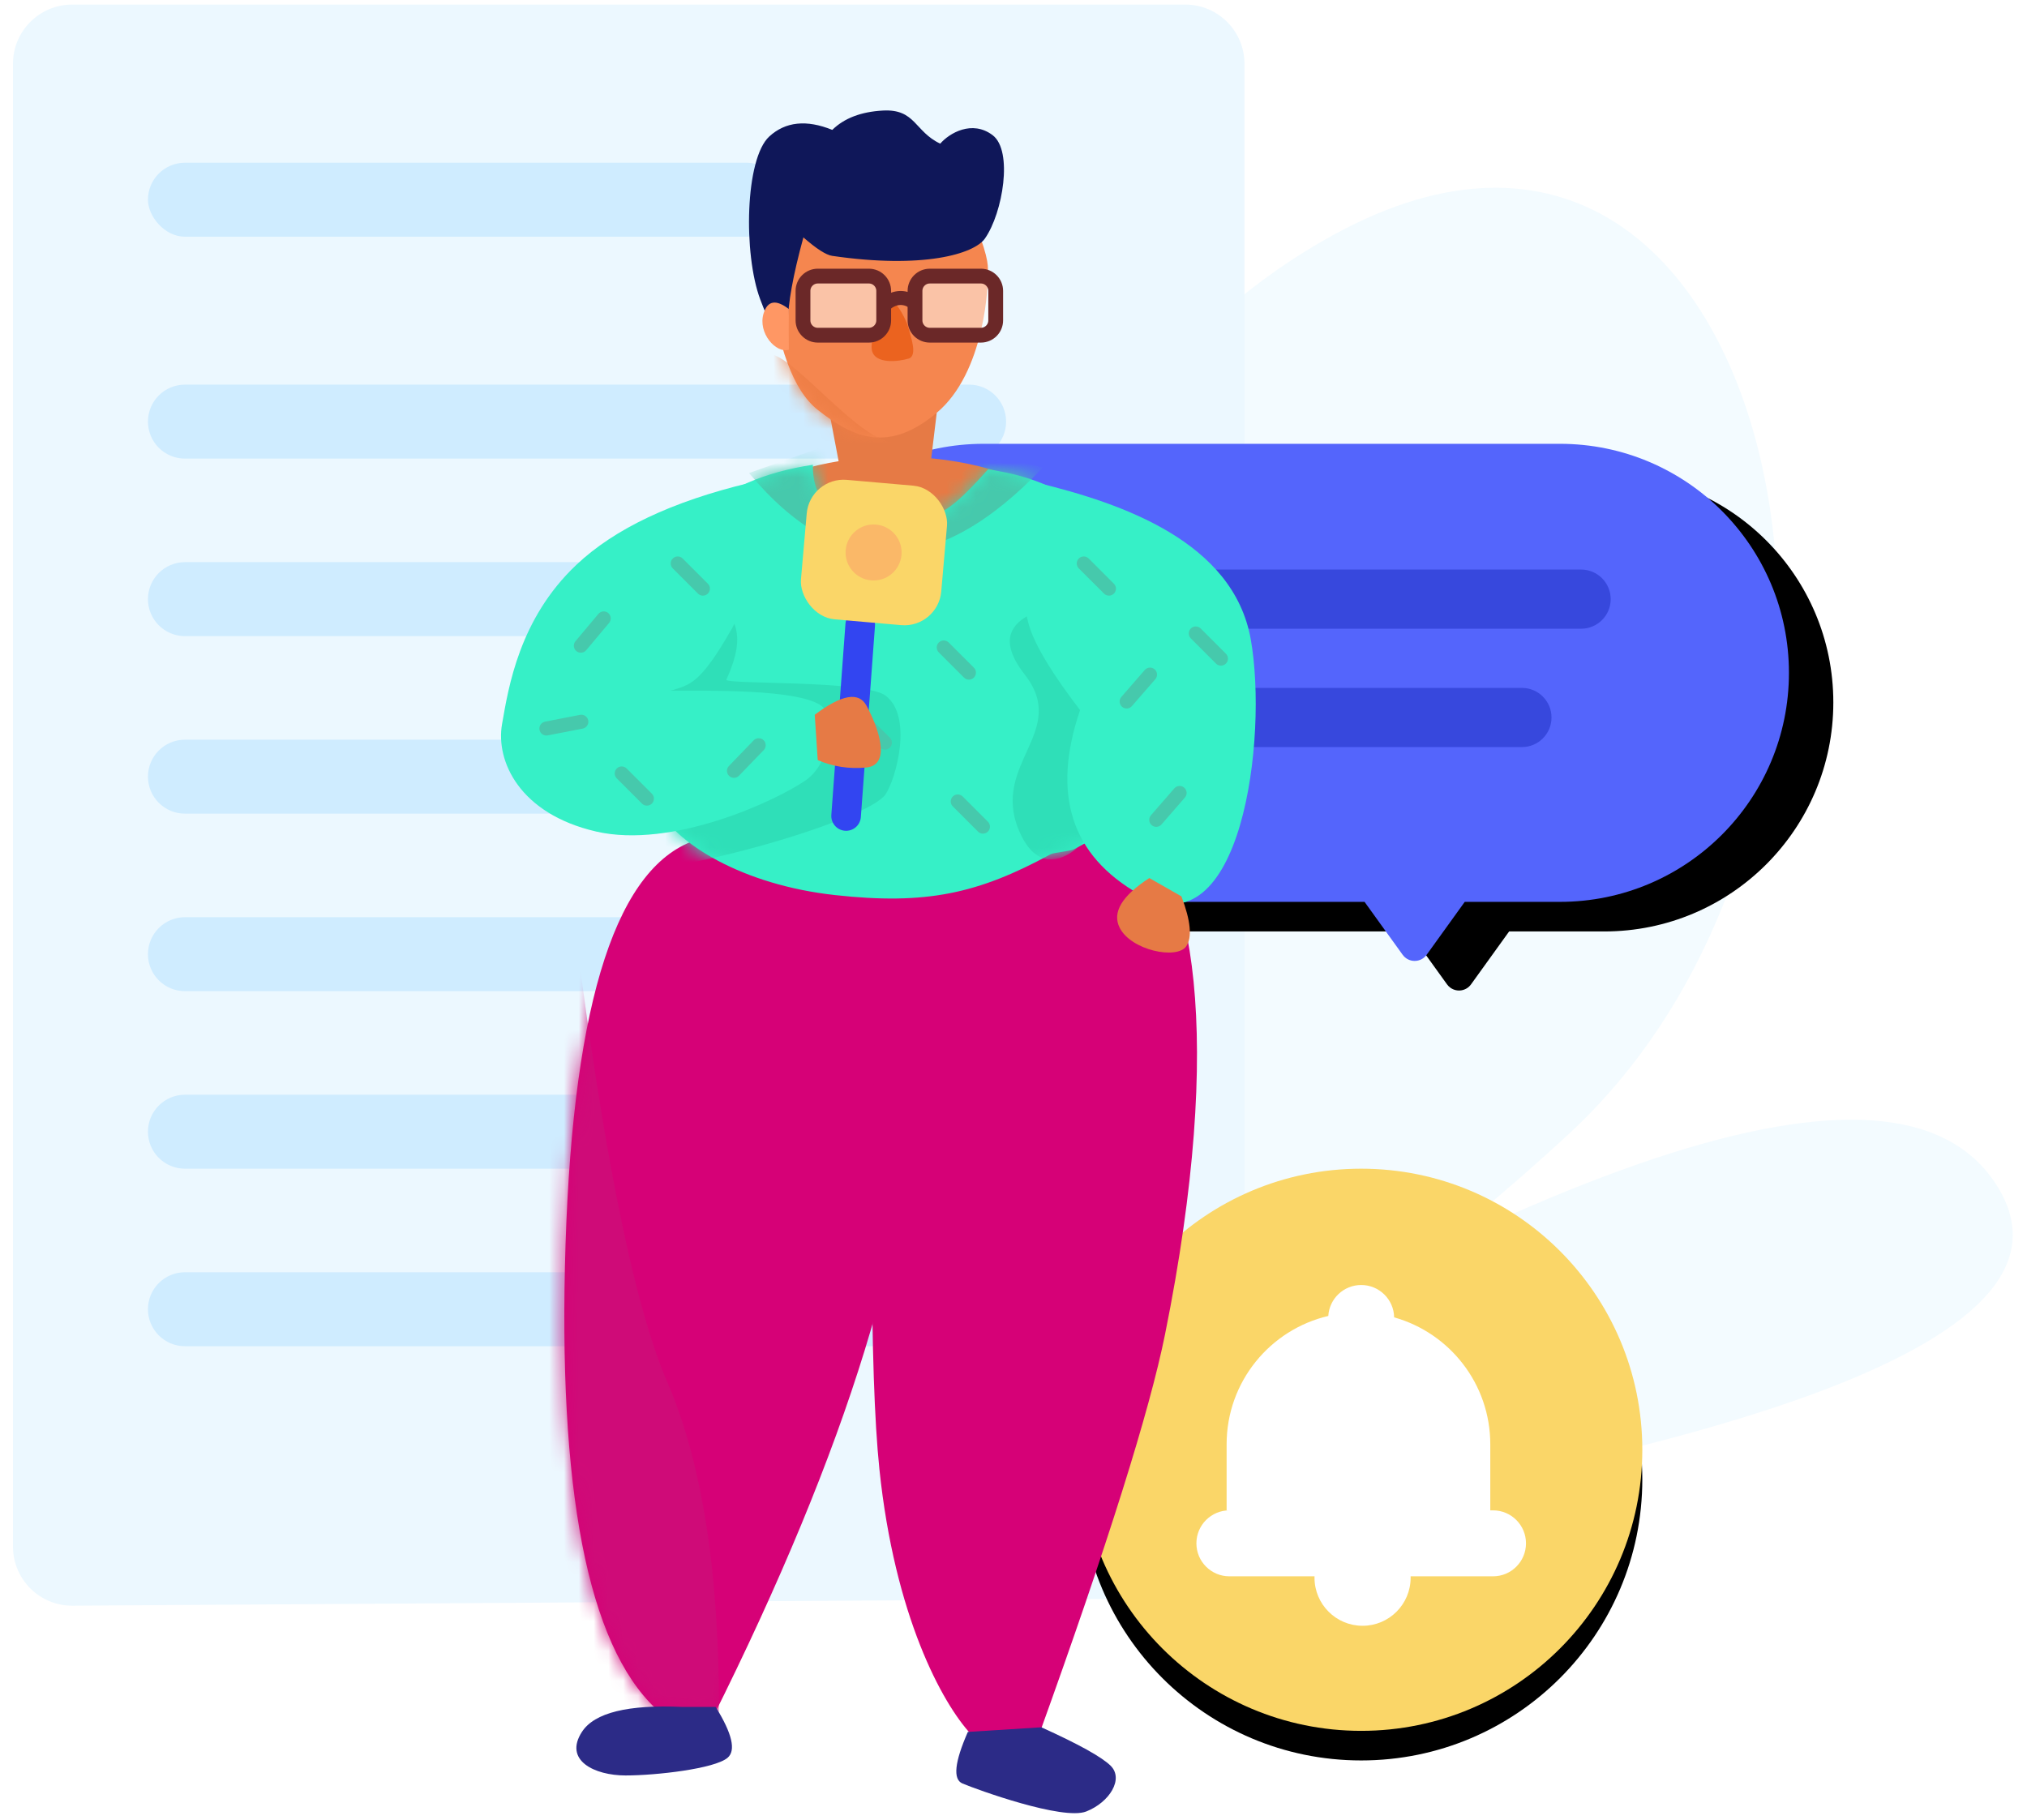 <?xml version="1.0" encoding="UTF-8"?>
<svg width="137px" height="123px" viewBox="0 0 137 123" version="1.1" xmlns="http://www.w3.org/2000/svg" xmlns:xlink="http://www.w3.org/1999/xlink">
    <!-- Generator: Sketch 52.2 (67145) - http://www.bohemiancoding.com/sketch -->
    <title>Group 21</title>
    <desc>Created with Sketch.</desc>
    <defs>
        <path d="M47.998,30.963 L45.424,34.539 C45.102,34.988 44.477,35.09 44.028,34.767 C43.941,34.704 43.864,34.627 43.801,34.539 L41.227,30.963 L15.481,30.963 C6.931,30.963 8.15252316e-15,24.032 7.10542736e-15,15.481 C6.05833155e-15,6.931 6.931,3.47960227e-13 15.481,3.46389584e-13 L54.428,3.46389584e-13 C62.979,3.4481894e-13 69.91,6.931 69.91,15.481 C69.91,24.032 62.979,30.963 54.428,30.963 L47.998,30.963 Z" id="path-1"></path>
        <filter x="-21.5%" y="-45.8%" width="151.5%" height="203.0%" filterUnits="objectBoundingBox" id="filter-2">
            <feOffset dx="3" dy="2" in="SourceAlpha" result="shadowOffsetOuter1"></feOffset>
            <feGaussianBlur stdDeviation="5.5" in="shadowOffsetOuter1" result="shadowBlurOuter1"></feGaussianBlur>
            <feColorMatrix values="0 0 0 0 0.827   0 0 0 0 0.844   0 0 0 0 1  0 0 0 1 0" type="matrix" in="shadowBlurOuter1"></feColorMatrix>
        </filter>
        <circle id="path-3" cx="19" cy="19" r="19"></circle>
        <filter x="-18.4%" y="-13.2%" width="136.8%" height="136.8%" filterUnits="objectBoundingBox" id="filter-4">
            <feOffset dx="0" dy="2" in="SourceAlpha" result="shadowOffsetOuter1"></feOffset>
            <feGaussianBlur stdDeviation="2" in="shadowOffsetOuter1" result="shadowBlurOuter1"></feGaussianBlur>
            <feColorMatrix values="0 0 0 0 0.908   0 0 0 0 0.917   0 0 0 0 1  0 0 0 1 0" type="matrix" in="shadowBlurOuter1"></feColorMatrix>
        </filter>
        <path d="M0.222,8.356 C0.749,12.957 1.835,15.909 3.48,17.213 C5.948,19.168 8.302,20.119 11.529,17.417 C14.757,14.715 15.081,8.808 14.979,7.459 C14.876,6.109 12.891,-0.248 7.148,0.712 C3.32,1.351 1.011,3.9 0.222,8.356 Z" id="path-5"></path>
        <path d="M9.568,0.64 C4.123,2.287 1.134,11.405 0.601,27.993 C0.068,44.581 2.097,55.047 6.688,59.391 L10.502,60.104 C19.673,41.755 24.258,26.869 24.258,15.447 C24.258,4.026 23.582,-0.91 22.23,0.64 L9.568,0.64 Z" id="path-7"></path>
        <path d="M12.473,0.623 C12.457,3.053 13.789,4.269 16.467,4.269 C20.485,4.269 20.849,4.83 24.327,0.924 C26.737,1.376 34.973,2.289 37.046,16.187 C37.046,22.952 34.696,24.175 30.084,26.631 C29.893,26.733 28.754,26.837 28.559,26.943 C23.647,29.618 20.129,30.392 13.959,29.709 C7.789,29.026 3.135,26.274 1.754,23.505 C0.833,21.659 0.348,18.124 0.299,12.899 C1.377,8.65 2.865,5.664 4.762,3.943 C6.659,2.222 9.23,1.115 12.473,0.623 Z" id="path-9"></path>
    </defs>
    <g id="Page-1" stroke="none" stroke-width="1" fill="none" fill-rule="evenodd">
        <g id="1-copy" transform="translate(-1033, -402)">
            <g id="Journaliste" transform="translate(992, 357)">
                <g id="Group-21" transform="translate(41, 45)">
                    <path d="M51.263,102.071 C57.695,54.609 70.926,25.732 90.955,15.439 C121,-1.56319402e-13 131.006,53.607 106,76.684 C89.329,92.069 72.663,101.12 56,103.838 L51.263,102.071 Z" id="Path-15" fill="#F3FBFF" fill-rule="nonzero"></path>
                    <path d="M63.031,103.838 C104.204,77.73 128.15,69.783 134.87,79.995 C141.59,90.207 119.262,98.663 67.886,105.364 L63.031,103.838 Z" id="Path-24" fill="#F3FBFF" fill-rule="nonzero"></path>
                    <g id="Group-3" fill-rule="nonzero">
                        <path d="M4.877,0.31 L80.11,0.31 C82.319,0.31 84.11,2.101 84.11,4.31 L84.11,104.051 C84.11,106.25 82.335,108.037 80.136,108.051 L4.903,108.54 C2.694,108.555 0.891,106.776 0.877,104.566 C0.877,104.558 0.877,104.549 0.877,104.54 L0.877,4.31 C0.877,2.101 2.668,0.31 4.877,0.31 Z" id="Path-123" fill="#ECF8FF"></path>
                        <rect id="Rectangle" fill="#CFECFF" x="10" y="11" width="43" height="5" rx="2.5"></rect>
                        <path d="M12.5,26 L65.5,26 C66.881,26 68,27.119 68,28.5 L68,28.5 C68,29.881 66.881,31 65.5,31 L12.5,31 C11.119,31 10,29.881 10,28.5 L10,28.5 C10,27.119 11.119,26 12.5,26 Z" id="Rectangle" fill="#CFECFF"></path>
                        <path d="M12.5,38 L72.5,38 C73.881,38 75,39.119 75,40.5 L75,40.5 C75,41.881 73.881,43 72.5,43 L12.5,43 C11.119,43 10,41.881 10,40.5 L10,40.5 C10,39.119 11.119,38 12.5,38 Z" id="Rectangle" fill="#CFECFF"></path>
                        <path d="M12.5,50 L65.5,50 C66.881,50 68,51.119 68,52.5 L68,52.5 C68,53.881 66.881,55 65.5,55 L12.5,55 C11.119,55 10,53.881 10,52.5 L10,52.5 C10,51.119 11.119,50 12.5,50 Z" id="Rectangle" fill="#CFECFF"></path>
                        <path d="M12.5,62 L65.5,62 C66.881,62 68,63.119 68,64.5 L68,64.5 C68,65.881 66.881,67 65.5,67 L12.5,67 C11.119,67 10,65.881 10,64.5 L10,64.5 C10,63.119 11.119,62 12.5,62 Z" id="Rectangle" fill="#CFECFF"></path>
                        <path d="M12.5,74 L72.5,74 C73.881,74 75,75.119 75,76.5 L75,76.5 C75,77.881 73.881,79 72.5,79 L12.5,79 C11.119,79 10,77.881 10,76.5 L10,76.5 C10,75.119 11.119,74 12.5,74 Z" id="Rectangle" fill="#CFECFF"></path>
                        <path d="M12.5,86 L65.5,86 C66.881,86 68,87.119 68,88.5 L68,88.5 C68,89.881 66.881,91 65.5,91 L12.5,91 C11.119,91 10,89.881 10,88.5 L10,88.5 C10,87.119 11.119,86 12.5,86 Z" id="Rectangle" fill="#CFECFF"></path>
                    </g>
                    <g id="Group-11" transform="translate(51, 30)" fill-rule="nonzero">
                        <g id="Combined-Shape">
                            <use fill="black" fill-opacity="1" filter="url(#filter-2)" xlink:href="#path-1"></use>
                            <use fill="#5465FC" xlink:href="#path-1"></use>
                        </g>
                        <path d="M14,12.5 C12.895,12.5 12,11.605 12,10.5 C12,9.395 12.895,8.5 14,8.5 L55.863,8.5 C56.967,8.5 57.863,9.395 57.863,10.5 C57.863,11.605 56.967,12.5 55.863,12.5 L14,12.5 Z" id="Path-128" fill="#3748DD"></path>
                        <path d="M14,20.5 C12.895,20.5 12,19.605 12,18.5 C12,17.395 12.895,16.5 14,16.5 L51.863,16.5 C52.967,16.5 53.863,17.395 53.863,18.5 C53.863,19.605 52.967,20.5 51.863,20.5 L14,20.5 Z" id="Path-128" fill="#3748DD"></path>
                    </g>
                    <g id="Group-22" transform="translate(73, 79)">
                        <g id="Oval" fill-rule="nonzero">
                            <use fill="black" fill-opacity="1" filter="url(#filter-4)" xlink:href="#path-3"></use>
                            <use fill="#FAD668" xlink:href="#path-3"></use>
                        </g>
                        <path d="M15.846,27.554 L10.091,27.554 C8.86,27.554 7.862,26.556 7.862,25.324 C7.862,24.093 8.86,23.095 10.091,23.095 L9.904,23.095 L9.904,18.63 C9.904,14.41 12.838,10.875 16.776,9.954 C16.847,8.787 17.815,7.862 19,7.862 C20.217,7.862 21.206,8.838 21.227,10.05 C24.976,11.102 27.725,14.545 27.725,18.63 L27.725,23.095 L27.909,23.095 C29.14,23.095 30.138,24.093 30.138,25.324 C30.138,26.556 29.14,27.554 27.909,27.554 L22.34,27.554 C22.341,27.585 22.341,27.616 22.341,27.647 C22.341,29.442 20.887,30.898 19.093,30.898 C17.299,30.898 15.844,29.442 15.844,27.647 C15.844,27.616 15.845,27.585 15.846,27.554 Z" id="Combined-Shape" fill="#FFFFFF"></path>
                    </g>
                    <g id="Journaliste-Copy-2" transform="translate(33, 7)">
                        <g id="Tete" transform="translate(16.994, 0)">
                            <polygon id="Cou" fill="#E67A45" points="6.851 25.042 6.127 21.232 13.318 20.902 12.926 24.15"></polygon>
                            <g id="Visage" transform="translate(1.788, 3.487)">
                                <mask id="mask-6" fill="white">
                                    <use xlink:href="#path-5"></use>
                                </mask>
                                <use id="Path-72" fill="#F5864F" xlink:href="#path-5"></use>
                                <path d="M0.213,13.413 C2.037,13.711 5.94,18.954 8.501,19.437 C5.624,19.49 3.513,19.36 2.166,19.047 L0.891,17.537 C-0.777,14.588 -1.003,13.213 0.213,13.413 Z" id="Path-2" fill="#EE7E46" mask="url(#mask-6)"></path>
                            </g>
                            <path d="M4.305,9.047 C5.189,9.819 5.839,10.235 6.254,10.296 C12.403,11.192 15.845,10.169 16.578,9.119 C17.788,7.384 18.486,3.186 17.095,2.137 C15.705,1.087 14.165,2.003 13.554,2.71 C11.816,1.893 11.888,0.351 9.675,0.473 C8.2,0.555 7.061,0.991 6.258,1.78 C4.515,1.074 3.097,1.222 2.002,2.224 C0.359,3.727 0.236,10.174 1.392,13.248 C2.548,16.322 3.256,16.791 3.256,14.838 C3.256,13.537 3.606,11.606 4.305,9.047 Z" id="Path" fill="#0F1759" fill-rule="nonzero"></path>
                            <path d="M8.936,16.676 C8.731,15.7 10.039,13.535 10.322,13.453 C10.606,13.371 11.299,14.686 11.415,15.189 C11.531,15.691 12.063,17.046 11.415,17.24 C10.766,17.433 9.141,17.652 8.936,16.676 Z" id="Nez" fill="#EB631F"></path>
                        </g>
                        <g id="Group-2" transform="translate(4.624, 49.095)">
                            <mask id="mask-8" fill="white">
                                <use xlink:href="#path-7"></use>
                            </mask>
                            <use id="Path-9" fill="#D60177" xlink:href="#path-7"></use>
                            <path d="M0.912,4.014 C2.931,20.759 5.118,31.86 7.473,37.319 C9.828,42.777 10.992,50.209 10.966,59.614 L2.031,59.614 L-1.91,38.892 L0.912,4.014 Z" id="Path-19" fill="#CF0B78" mask="url(#mask-8)"></path>
                        </g>
                        <path d="M26.437,51.561 C25.762,72.225 25.762,85.809 26.437,92.314 C27.467,102.233 30.676,108.121 32.611,110.209 C35.214,110.399 36.759,110.399 37.245,110.209 C41.863,97.391 44.696,88.386 45.743,83.192 C49.792,63.112 47.701,51.346 43.16,48.294 C36.856,44.057 31.282,45.147 26.437,51.561 Z" id="Path-16" fill="#D60177"></path>
                        <g id="Corps" transform="translate(0, 10.546)">
                            <path d="M16.514,16.553 C21.879,12.115 33.716,12.374 38.73,16.553 C42.073,19.339 43.94,24.433 44.333,31.835 L10.846,31.835 C11.048,24.605 12.937,19.512 16.514,16.553 Z" id="v" fill="#E67A45"></path>
                            <path d="M21.299,17.05 C21.426,17.123 21.52,17.177 21.583,17.213 C26.751,20.164 30.637,21.352 33.241,20.776 C35.893,20.19 36.507,20.824 35.081,22.677 L28.564,24.242 C25.55,23.509 24.043,23.065 24.043,22.91" id="Path-8" fill="#F98C57"></path>
                            <g id="Group" transform="translate(9.463, 13.248)">
                                <mask id="mask-10" fill="white">
                                    <use xlink:href="#path-9"></use>
                                </mask>
                                <use id="Path-3" fill="#36F0C7" xlink:href="#path-9"></use>
                                <path d="M29.89,9.987 C25.805,10.616 24.772,12.218 26.79,14.794 C29.817,18.658 24.516,20.807 26.391,25.312 C28.266,29.818 31.781,25.376 31.781,24.482 C31.781,23.886 31.151,19.054 29.89,9.987 Z" id="Path-28" fill="#2FDFB8" mask="url(#mask-10)"></path>
                                <path d="M8.161,1.18 C14.23,8.481 20.846,8.361 28.009,0.82 C25.496,0.043 23.646,0.186 22.46,1.248 L18.335,2.424 L13.659,-0.767 L8.161,1.18 Z" id="Path-10" fill="#46C9AC" fill-rule="nonzero" mask="url(#mask-10)"></path>
                                <path d="M5.944,9.47 C3.632,6.468 -0.331,7.552 -5.944,12.721 L-4.321,23.687 C-6.635,26.746 -5.829,28.276 -1.903,28.276 C3.985,28.276 16.247,24.582 17.384,22.907 C18.097,21.855 19.262,17.624 17.384,16.224 C15.956,15.159 6.476,15.489 6.631,15.148 C8.052,12.011 7.175,11.067 5.944,9.47 Z" id="Path-12" fill="#2FDFB8" fill-rule="nonzero" mask="url(#mask-10)"></path>
                            </g>
                            <g id="Lunette" transform="translate(20.819, 0.81)" fill-rule="nonzero">
                                <path d="M1.453,0.307 L4.908,0.307 C5.46,0.307 5.908,0.755 5.908,1.307 L5.908,3.302 C5.908,3.854 5.46,4.302 4.908,4.302 L1.453,4.302 C0.901,4.302 0.453,3.854 0.453,3.302 L0.453,1.307 C0.453,0.755 0.901,0.307 1.453,0.307 Z" id="Path-121" stroke="#6B2828" fill-opacity="0.5" fill="#FFFFFF"></path>
                                <path d="M9.024,0.307 L12.478,0.307 C13.031,0.307 13.478,0.755 13.478,1.307 L13.478,3.302 C13.478,3.854 13.031,4.302 12.478,4.302 L9.024,4.302 C8.471,4.302 8.024,3.854 8.024,3.302 L8.024,1.307 C8.024,0.755 8.471,0.307 9.024,0.307 Z" id="Path-121" stroke="#6B2828" fill-opacity="0.5" fill="#FFFFFF"></path>
                                <path d="M6.315,2.563 L5.726,1.823 C6.579,1.144 7.514,1.144 8.393,1.817 L7.817,2.568 C7.28,2.157 6.825,2.157 6.315,2.563 Z" id="Path-122" fill="#6B2828"></path>
                            </g>
                            <path d="M17.624,15.104 C12.42,16.356 8.53,18.2 5.956,20.634 C2.094,24.286 1.369,28.902 0.932,31.401 C0.494,33.9 2.11,37.465 7.288,38.662 C12.394,39.843 19.327,36.648 21.426,35.221 C23.152,34.047 23.583,30.875 22.468,30.13 C20.819,29.029 14.913,29.142 12.332,29.142 C13.618,28.733 14.297,28.751 16.472,24.934 C17.492,23.142 17.877,19.866 17.624,15.104 Z" id="Path-4" fill="#36F0C7"></path>
                        </g>
                        <g id="Oreille" transform="translate(17.98, 13.248)" fill="#FF9764" fill-rule="nonzero">
                            <path d="M2.336,0.644 C1.462,-0.03 0.892,0.071 0.627,0.946 C0.228,2.259 1.462,3.659 2.336,3.395 C2.323,2.519 2.323,1.602 2.336,0.644 Z" id="Path-83"></path>
                        </g>
                        <path d="M40,41 C38.06,46.687 39.397,50.838 44.009,53.453 C50.928,57.376 52.715,42.813 51.536,36.215 C50.357,29.617 42.843,27.022 37.091,25.628 C36.083,27.625 35.752,32.959 36.624,35.502 C37.077,36.824 38.202,38.657 40,41 Z" id="Path-27" fill="#36F0C7"></path>
                        <path d="M32.414,110.072 C31.516,112.117 31.394,113.279 32.049,113.557 C33.031,113.973 38.833,116.073 40.417,115.45 C42,114.826 42.971,113.242 42.06,112.353 C41.454,111.76 39.894,110.896 37.382,109.759 L32.414,110.072 Z" id="Path-17" fill="#2C2B87"></path>
                        <path d="M13.147,108.385 C9.449,108.211 7.179,108.771 6.336,110.062 C5.073,112 7.187,113.015 9.278,113.015 C11.369,113.015 15.295,112.56 16.171,111.824 C16.755,111.334 16.489,110.187 15.372,108.385 L13.147,108.385 Z" id="Path-25" fill="#2C2B87"></path>
                        <path d="M45.583,52.427 C43.437,52.963 42.441,53.803 42.594,54.946 C42.824,56.662 45.552,58.254 46.434,57.606 C47.023,57.174 47.288,56.074 47.232,54.305 L45.583,52.427 Z" id="Path-26" fill="#E67A45" transform="translate(44.909, 55.09) rotate(-19) translate(-44.909, -55.09) "></path>
                        <g id="Motif" transform="translate(2.839, 30.282)" fill="#46C9AC" fill-rule="nonzero">
                            <path d="M20.041,3.032 C19.856,2.847 19.856,2.548 20.041,2.363 C20.225,2.178 20.525,2.178 20.71,2.363 L22.413,4.067 C22.598,4.252 22.598,4.551 22.413,4.736 C22.229,4.921 21.929,4.921 21.744,4.736 L20.041,3.032 Z" id="Path-119"></path>
                            <path d="M27.611,6.817 C27.426,6.633 27.426,6.333 27.611,6.148 C27.796,5.964 28.095,5.964 28.28,6.148 L29.984,7.852 C30.169,8.037 30.169,8.336 29.984,8.521 C29.799,8.706 29.5,8.706 29.315,8.521 L27.611,6.817 Z" id="Path-119"></path>
                            <path d="M37.074,1.14 C36.889,0.955 36.889,0.655 37.074,0.47 C37.259,0.286 37.559,0.286 37.743,0.47 L39.447,2.174 C39.632,2.359 39.632,2.658 39.447,2.843 C39.262,3.028 38.963,3.028 38.778,2.843 L37.074,1.14 Z" id="Path-119"></path>
                            <path d="M39.913,8.71 C39.728,8.525 39.728,8.226 39.913,8.041 C40.098,7.856 40.397,7.856 40.582,8.041 L42.286,9.745 C42.471,9.929 42.471,10.229 42.286,10.414 C42.101,10.599 41.802,10.599 41.617,10.414 L39.913,8.71 Z" id="Path-119" transform="translate(41.099, 9.227) rotate(86) translate(-41.099, -9.227) "></path>
                            <path d="M41.913,16.71 C41.728,16.525 41.728,16.226 41.913,16.041 C42.098,15.856 42.397,15.856 42.582,16.041 L44.286,17.745 C44.471,17.929 44.471,18.229 44.286,18.414 C44.101,18.599 43.802,18.599 43.617,18.414 L41.913,16.71 Z" id="Path-119" transform="translate(43.099, 17.227) rotate(86) translate(-43.099, -17.227) "></path>
                            <path d="M21.933,11.549 C21.748,11.364 21.748,11.065 21.933,10.88 C22.118,10.695 22.418,10.695 22.602,10.88 L24.306,12.584 C24.491,12.768 24.491,13.068 24.306,13.253 C24.121,13.437 23.822,13.437 23.637,13.253 L21.933,11.549 Z" id="Path-119"></path>
                            <path d="M9.631,1.14 C9.446,0.955 9.446,0.655 9.631,0.47 C9.816,0.286 10.116,0.286 10.3,0.47 L12.004,2.174 C12.189,2.359 12.189,2.658 12.004,2.843 C11.819,3.028 11.52,3.028 11.335,2.843 L9.631,1.14 Z" id="Path-119"></path>
                            <path d="M3.007,4.925 C2.822,4.74 2.822,4.44 3.007,4.256 C3.192,4.071 3.491,4.071 3.676,4.256 L5.38,5.959 C5.565,6.144 5.565,6.444 5.38,6.629 C5.195,6.813 4.895,6.813 4.711,6.629 L3.007,4.925 Z" id="Path-119" transform="translate(4.193, 5.442) rotate(85) translate(-4.193, -5.442) "></path>
                            <path d="M5.846,15.334 C5.661,15.149 5.661,14.85 5.846,14.665 C6.031,14.48 6.33,14.48 6.515,14.665 L8.219,16.369 C8.404,16.554 8.404,16.853 8.219,17.038 C8.034,17.223 7.734,17.223 7.55,17.038 L5.846,15.334 Z" id="Path-119"></path>
                            <path d="M1.085,11.217 C0.9,11.032 0.9,10.733 1.085,10.548 C1.27,10.363 1.569,10.363 1.754,10.548 L3.458,12.252 C3.642,12.436 3.642,12.736 3.458,12.921 C3.273,13.106 2.973,13.106 2.789,12.921 L1.085,11.217 Z" id="Path-119" transform="translate(2.271, 11.734) rotate(-56) translate(-2.271, -11.734) "></path>
                            <path d="M44.645,5.871 C44.46,5.686 44.46,5.387 44.645,5.202 C44.829,5.017 45.129,5.017 45.314,5.202 L47.017,6.906 C47.202,7.09 47.202,7.39 47.017,7.575 C46.833,7.76 46.533,7.76 46.348,7.575 L44.645,5.871 Z" id="Path-119"></path>
                            <path d="M13.416,13.442 C13.232,13.257 13.232,12.957 13.416,12.772 C13.601,12.588 13.901,12.588 14.086,12.772 L15.789,14.476 C15.974,14.661 15.974,14.961 15.789,15.145 C15.604,15.33 15.305,15.33 15.12,15.145 L13.416,13.442 Z" id="Path-119" transform="translate(14.603, 13.959) rotate(89) translate(-14.603, -13.959) "></path>
                            <path d="M28.557,17.227 C28.373,17.042 28.373,16.742 28.557,16.558 C28.742,16.373 29.042,16.373 29.227,16.558 L30.93,18.261 C31.115,18.446 31.115,18.746 30.93,18.931 C30.745,19.115 30.446,19.115 30.261,18.931 L28.557,17.227 Z" id="Path-119"></path>
                        </g>
                        <g id="Micro" transform="translate(25.721, 37.111) rotate(5) translate(-25.721, -37.111) translate(20.721, 25.611)" fill-rule="nonzero">
                            <path d="M4.433,22.64 L4.258,9.671" id="Path-14" stroke="#3245F1" stroke-width="2" stroke-linecap="round"></path>
                            <rect id="Rectangle" fill="#FAD668" x="0" y="7.10542736e-15" width="9.517" height="9.463" rx="2.5"></rect>
                            <circle id="Oval" fill="#FAB868" cx="4.732" cy="4.732" r="1.893"></circle>
                        </g>
                        <path d="M22.832,40.651 C25.032,40.103 26.185,40.366 26.291,41.441 C26.451,43.054 26.319,45.815 24.655,45.296 C23.546,44.949 22.601,44.368 21.821,43.551 L22.832,40.651 Z" id="Path-11" fill="#E67A45" fill-rule="nonzero" transform="translate(24.082, 42.866) rotate(-23) translate(-24.082, -42.866) "></path>
                    </g>
                </g>
            </g>
        </g>
    </g>
</svg>